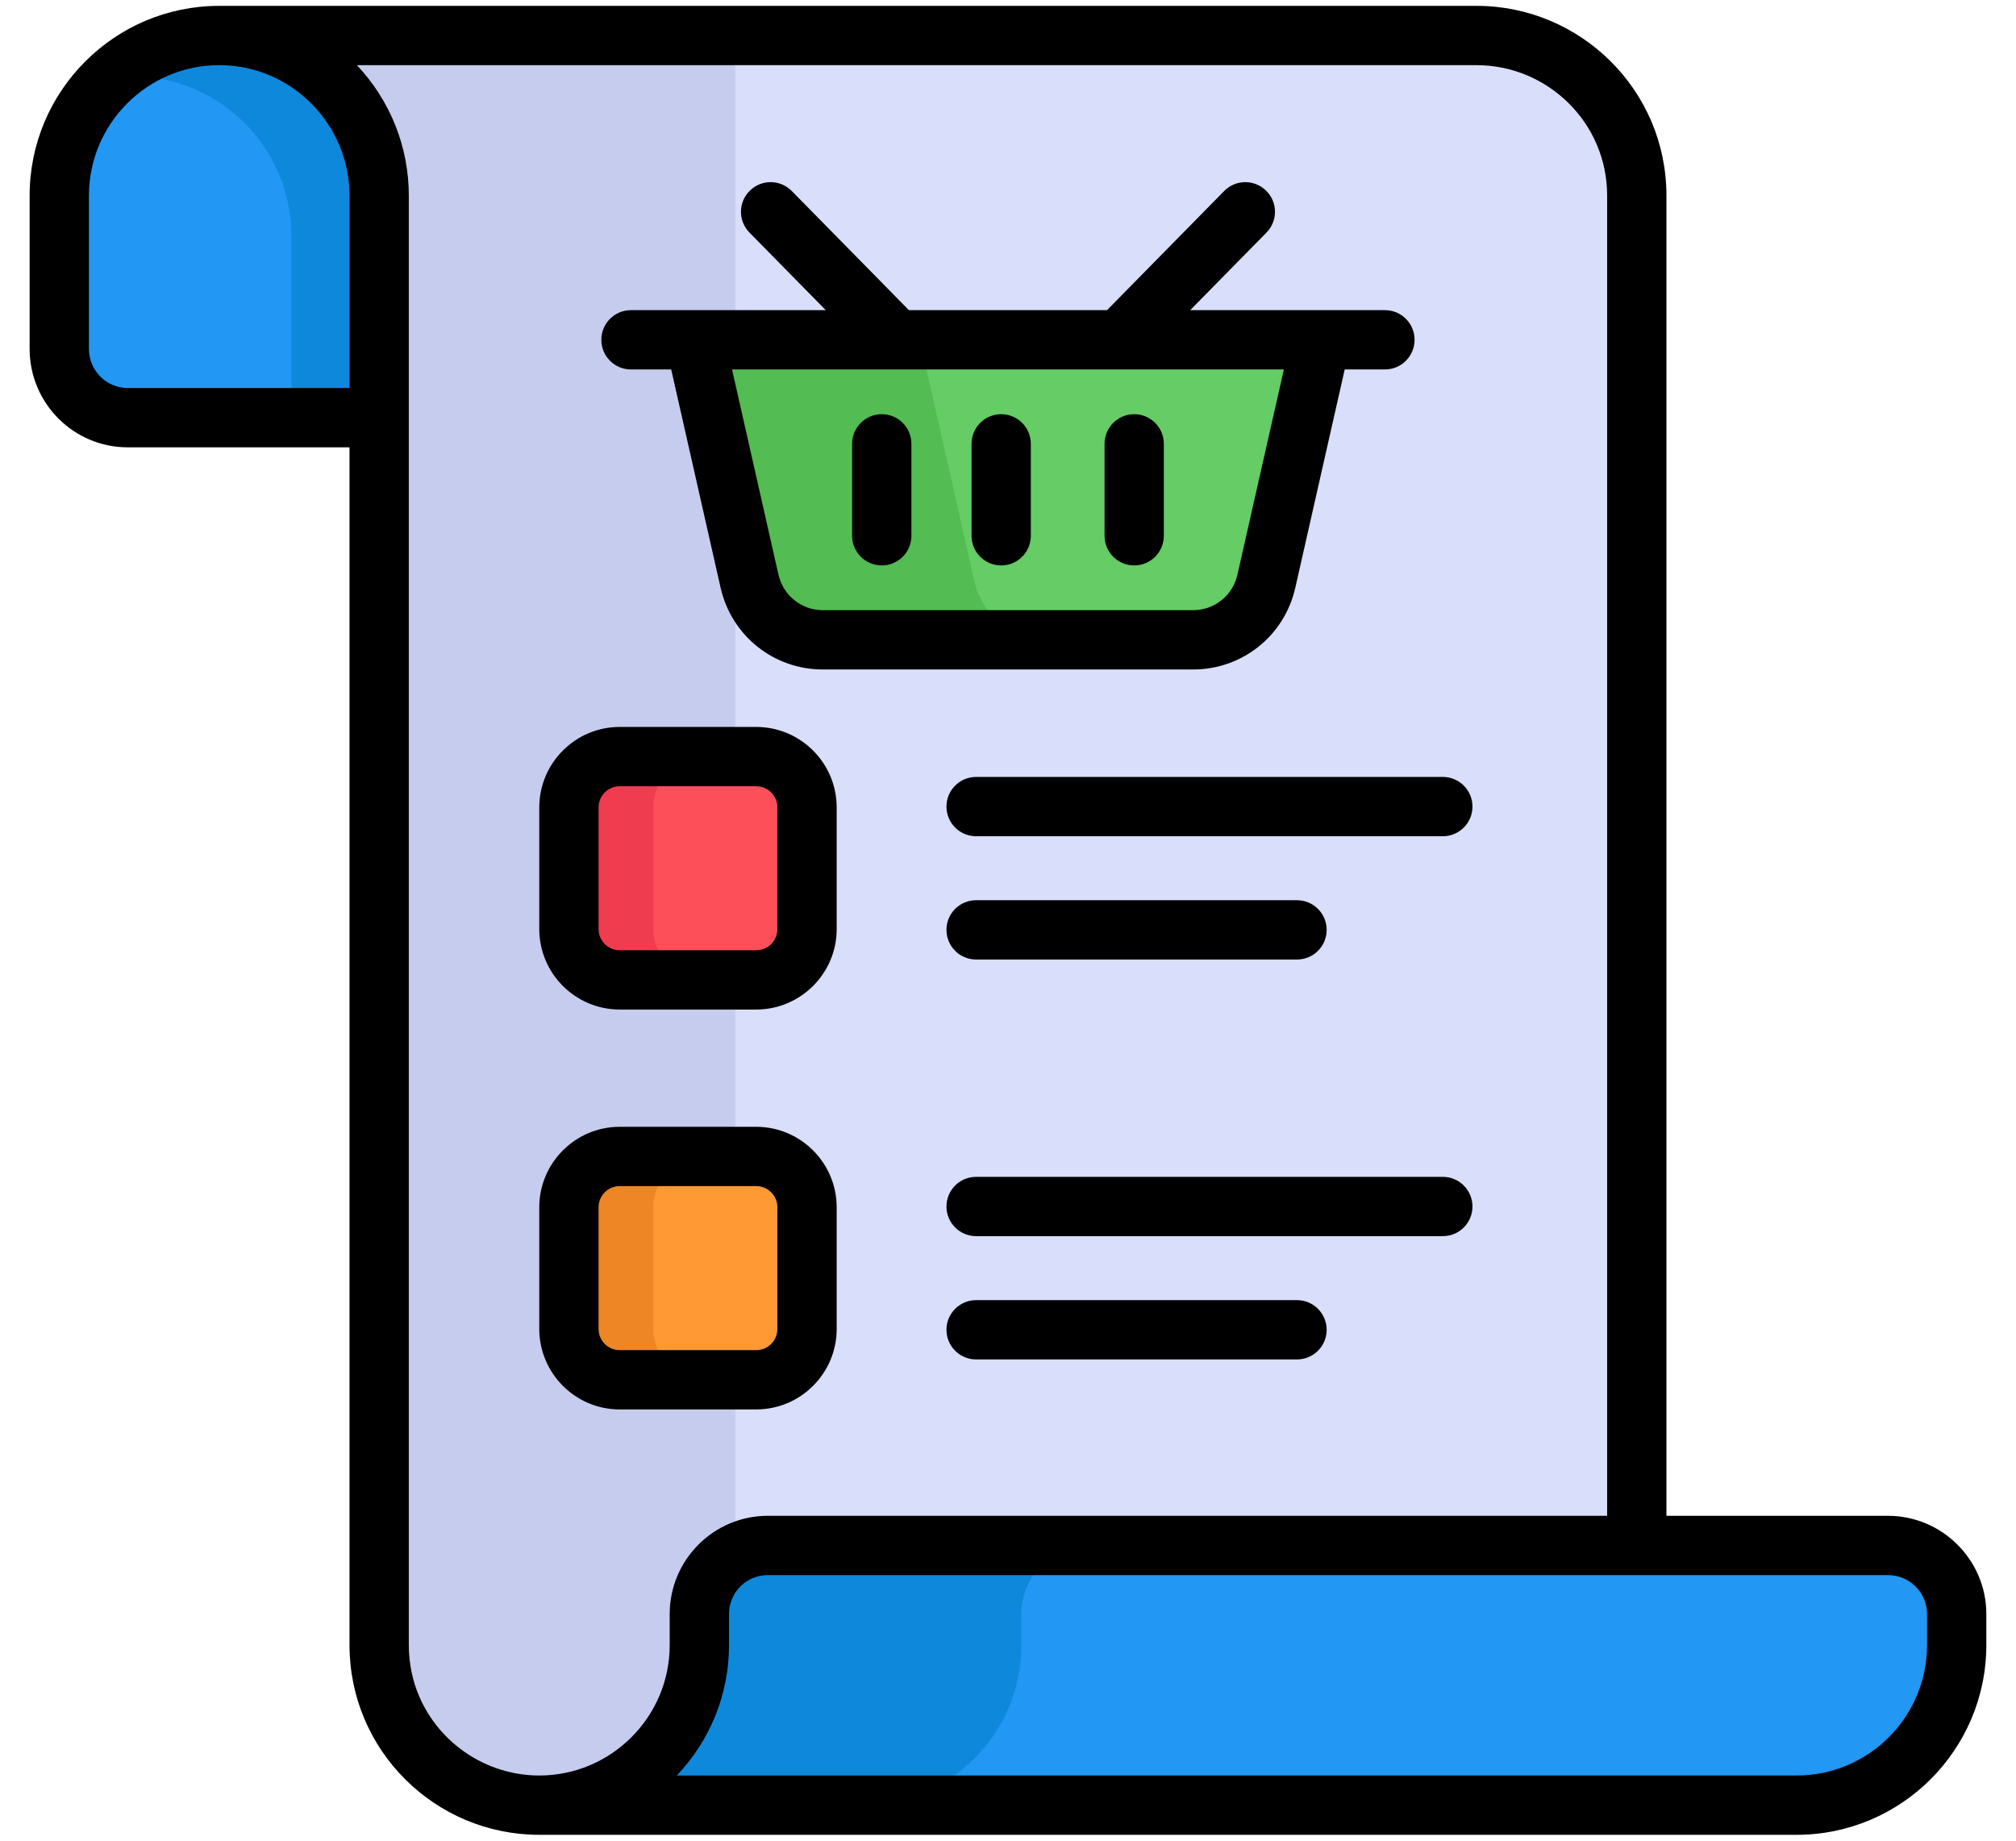 <svg width="46" height="42" viewBox="0 0 46 42" fill="none" xmlns="http://www.w3.org/2000/svg">
<path d="M40.994 36.311V41.189H12.304C11.292 41.189 10.384 40.777 9.721 40.121C9.059 39.458 8.654 38.544 8.654 37.539V4.463C8.654 3.458 8.242 2.544 7.579 1.881C6.923 1.225 6.009 0.813 5.004 0.813H33.694C34.706 0.813 35.613 1.225 36.276 1.881C36.939 2.544 37.344 3.458 37.344 4.463V36.311H40.994Z" fill="#D9DEFB"/>
<path d="M16.779 0.813H5.004C6.009 0.813 6.923 1.225 7.579 1.881C8.242 2.544 8.654 3.458 8.654 4.463V37.539C8.654 38.544 9.059 39.458 9.721 40.121C10.384 40.777 11.292 41.189 12.304 41.189H16.779V0.813Z" fill="#C5CCED"/>
<path d="M8.652 4.465V9.529H2.915C2.05 9.529 1.35 8.828 1.35 7.964V4.465C1.35 2.448 2.984 0.813 5.001 0.813C7.017 0.813 8.652 2.448 8.652 4.465Z" fill="#2297F3"/>
<path d="M8.653 4.462V9.529H6.65V5.389C6.65 4.381 6.238 3.468 5.581 2.805C4.918 2.149 4.005 1.736 2.997 1.736C2.848 1.736 2.693 1.743 2.551 1.77C3.193 1.174 4.053 0.816 5 0.816C6.008 0.816 6.928 1.222 7.584 1.885C8.247 2.541 8.653 3.454 8.653 4.462Z" fill="#0E88DB"/>
<path d="M44.645 36.829V37.539C44.645 39.555 43.011 41.189 40.995 41.189H12.305C14.322 41.189 15.955 39.556 15.955 37.539V36.829C15.955 35.965 16.655 35.264 17.52 35.264H43.079C43.944 35.264 44.645 35.965 44.645 36.829Z" fill="#2297F3"/>
<path d="M24.867 35.262C24.008 35.262 23.304 35.965 23.304 36.831V37.541C23.304 39.557 21.674 41.188 19.651 41.188H12.305C14.321 41.188 15.958 39.557 15.958 37.541V36.831C15.958 35.965 16.654 35.262 17.52 35.262H24.867Z" fill="#0E88DB"/>
<path d="M30.142 7.753L28.896 13.26C28.719 14.043 28.023 14.6 27.219 14.6H18.778C17.975 14.6 17.279 14.043 17.101 13.26L15.855 7.753H30.142Z" fill="#66CC66"/>
<path d="M23.907 14.598H18.776C17.974 14.598 17.279 14.046 17.101 13.262L15.854 7.75H20.985L22.232 13.262C22.41 14.046 23.105 14.598 23.907 14.598Z" fill="#53BC53"/>
<path d="M18.414 18.423V21.199C18.414 21.84 17.895 22.359 17.255 22.359H14.14C13.5 22.359 12.98 21.84 12.98 21.199V18.423C12.98 17.783 13.5 17.264 14.14 17.264H17.255C17.895 17.264 18.414 17.783 18.414 18.423Z" fill="#FD4F5A"/>
<path d="M18.414 27.548V30.324C18.414 30.964 17.895 31.483 17.255 31.483H14.14C13.5 31.483 12.98 30.964 12.98 30.324V27.548C12.98 26.907 13.5 26.388 14.14 26.388H17.255C17.895 26.388 18.414 26.907 18.414 27.548Z" fill="#FF9933"/>
<path d="M16.072 22.361H14.137C13.501 22.361 12.98 21.841 12.98 21.198V18.424C12.98 17.782 13.501 17.261 14.137 17.261H16.072C15.429 17.261 14.908 17.782 14.908 18.424V21.198C14.908 21.841 15.429 22.361 16.072 22.361Z" fill="#EF3C4E"/>
<path d="M16.072 31.48H14.137C13.501 31.48 12.98 30.966 12.98 30.323V27.55C12.98 26.907 13.501 26.387 14.137 26.387H16.072C15.429 26.387 14.908 26.907 14.908 27.55V30.323C14.908 30.966 15.429 31.48 16.072 31.48Z" fill="#EF8626"/>
<path d="M43.077 34.587H38.024V4.464C38.024 2.045 36.052 0.134 33.694 0.134H4.998C2.617 0.134 0.676 2.076 0.676 4.464V7.961C0.676 9.199 1.677 10.207 2.915 10.207H7.975V37.536C7.975 39.939 9.927 41.866 12.304 41.866H40.993C43.381 41.866 45.323 39.924 45.323 37.536V36.826C45.323 35.595 44.315 34.587 43.077 34.587ZM7.975 8.854H2.915C2.428 8.854 2.029 8.455 2.029 7.961V4.464C2.029 2.827 3.361 1.487 4.998 1.487H5.005C6.651 1.487 7.975 2.836 7.975 4.464V8.854ZM15.281 37.536C15.281 39.18 13.941 40.513 12.304 40.513C10.719 40.513 9.328 39.236 9.328 37.536V4.464C9.328 3.354 8.908 2.299 8.144 1.487H33.694C35.303 1.487 36.671 2.79 36.671 4.464V34.587H17.52C16.282 34.587 15.281 35.595 15.281 36.826V37.536ZM43.97 37.536C43.97 39.18 42.637 40.513 40.993 40.513H15.443C16.18 39.735 16.634 38.693 16.634 37.536V36.826C16.634 36.339 17.026 35.94 17.52 35.94H43.077C43.571 35.94 43.97 36.339 43.97 36.826V37.536Z" fill="black"/>
<path d="M14.397 8.43H15.315L16.442 13.409C16.692 14.508 17.652 15.276 18.778 15.276H27.22C28.347 15.276 29.308 14.508 29.556 13.409L30.683 8.43H31.601C31.975 8.43 32.277 8.127 32.277 7.753C32.277 7.379 31.975 7.077 31.601 7.077C31.45 7.077 27.067 7.077 27.157 7.077L28.898 5.307C29.16 5.041 29.156 4.612 28.89 4.351C28.623 4.088 28.194 4.092 27.933 4.358L25.26 7.077H20.739L18.066 4.358C17.804 4.092 17.375 4.088 17.109 4.351C16.843 4.612 16.839 5.041 17.101 5.307L18.842 7.077C18.616 7.077 14.146 7.077 14.397 7.077C14.023 7.077 13.721 7.379 13.721 7.753C13.721 8.127 14.023 8.43 14.397 8.43ZM29.295 8.43L28.236 13.11C28.129 13.588 27.711 13.923 27.22 13.923H18.778C18.288 13.923 17.87 13.588 17.762 13.11L16.703 8.43H29.295Z" fill="black"/>
<path d="M22.844 12.902C23.218 12.902 23.521 12.599 23.521 12.225V10.128C23.521 9.754 23.218 9.451 22.844 9.451C22.471 9.451 22.168 9.754 22.168 10.128V12.225C22.168 12.599 22.471 12.902 22.844 12.902Z" fill="black"/>
<path d="M20.12 12.902C20.494 12.902 20.796 12.599 20.796 12.225V10.128C20.796 9.754 20.494 9.451 20.12 9.451C19.746 9.451 19.443 9.754 19.443 10.128V12.225C19.443 12.599 19.746 12.902 20.12 12.902Z" fill="black"/>
<path d="M25.88 12.902C26.253 12.902 26.556 12.599 26.556 12.225V10.128C26.556 9.754 26.253 9.451 25.88 9.451C25.506 9.451 25.203 9.754 25.203 10.128V12.225C25.203 12.599 25.506 12.902 25.88 12.902Z" fill="black"/>
<path d="M14.14 23.035H17.255C18.267 23.035 19.091 22.212 19.091 21.2V18.423C19.091 17.411 18.267 16.587 17.255 16.587H14.14C13.129 16.587 12.305 17.411 12.305 18.423V21.2C12.305 22.212 13.129 23.035 14.14 23.035ZM13.658 18.423C13.658 18.157 13.874 17.94 14.14 17.94H17.255C17.522 17.94 17.738 18.157 17.738 18.423V21.2C17.738 21.466 17.522 21.683 17.255 21.683H14.14C13.874 21.683 13.658 21.466 13.658 21.2V18.423Z" fill="black"/>
<path d="M19.091 30.324V27.547C19.091 26.535 18.267 25.711 17.255 25.711H14.14C13.129 25.711 12.305 26.535 12.305 27.547V30.324C12.305 31.336 13.129 32.16 14.14 32.16H17.255C18.267 32.16 19.091 31.336 19.091 30.324ZM13.658 30.324V27.547C13.658 27.281 13.874 27.064 14.14 27.064H17.255C17.522 27.064 17.738 27.281 17.738 27.547V30.324C17.738 30.59 17.522 30.807 17.255 30.807H14.14C13.874 30.807 13.658 30.59 13.658 30.324Z" fill="black"/>
<path d="M21.596 18.404C21.596 18.778 21.898 19.081 22.272 19.081H32.922C33.296 19.081 33.598 18.778 33.598 18.404C33.598 18.031 33.296 17.728 32.922 17.728H22.272C21.898 17.728 21.596 18.031 21.596 18.404Z" fill="black"/>
<path d="M22.272 21.894H29.594C29.968 21.894 30.271 21.591 30.271 21.217C30.271 20.843 29.968 20.541 29.594 20.541H22.272C21.898 20.541 21.596 20.843 21.596 21.217C21.596 21.591 21.898 21.894 22.272 21.894Z" fill="black"/>
<path d="M32.922 26.853H22.272C21.898 26.853 21.596 27.156 21.596 27.529C21.596 27.903 21.898 28.206 22.272 28.206H32.922C33.296 28.206 33.598 27.903 33.598 27.529C33.598 27.156 33.296 26.853 32.922 26.853Z" fill="black"/>
<path d="M29.594 29.666H22.272C21.898 29.666 21.596 29.969 21.596 30.343C21.596 30.716 21.898 31.019 22.272 31.019H29.594C29.968 31.019 30.271 30.716 30.271 30.343C30.271 29.969 29.968 29.666 29.594 29.666Z" fill="black"/>
</svg>
